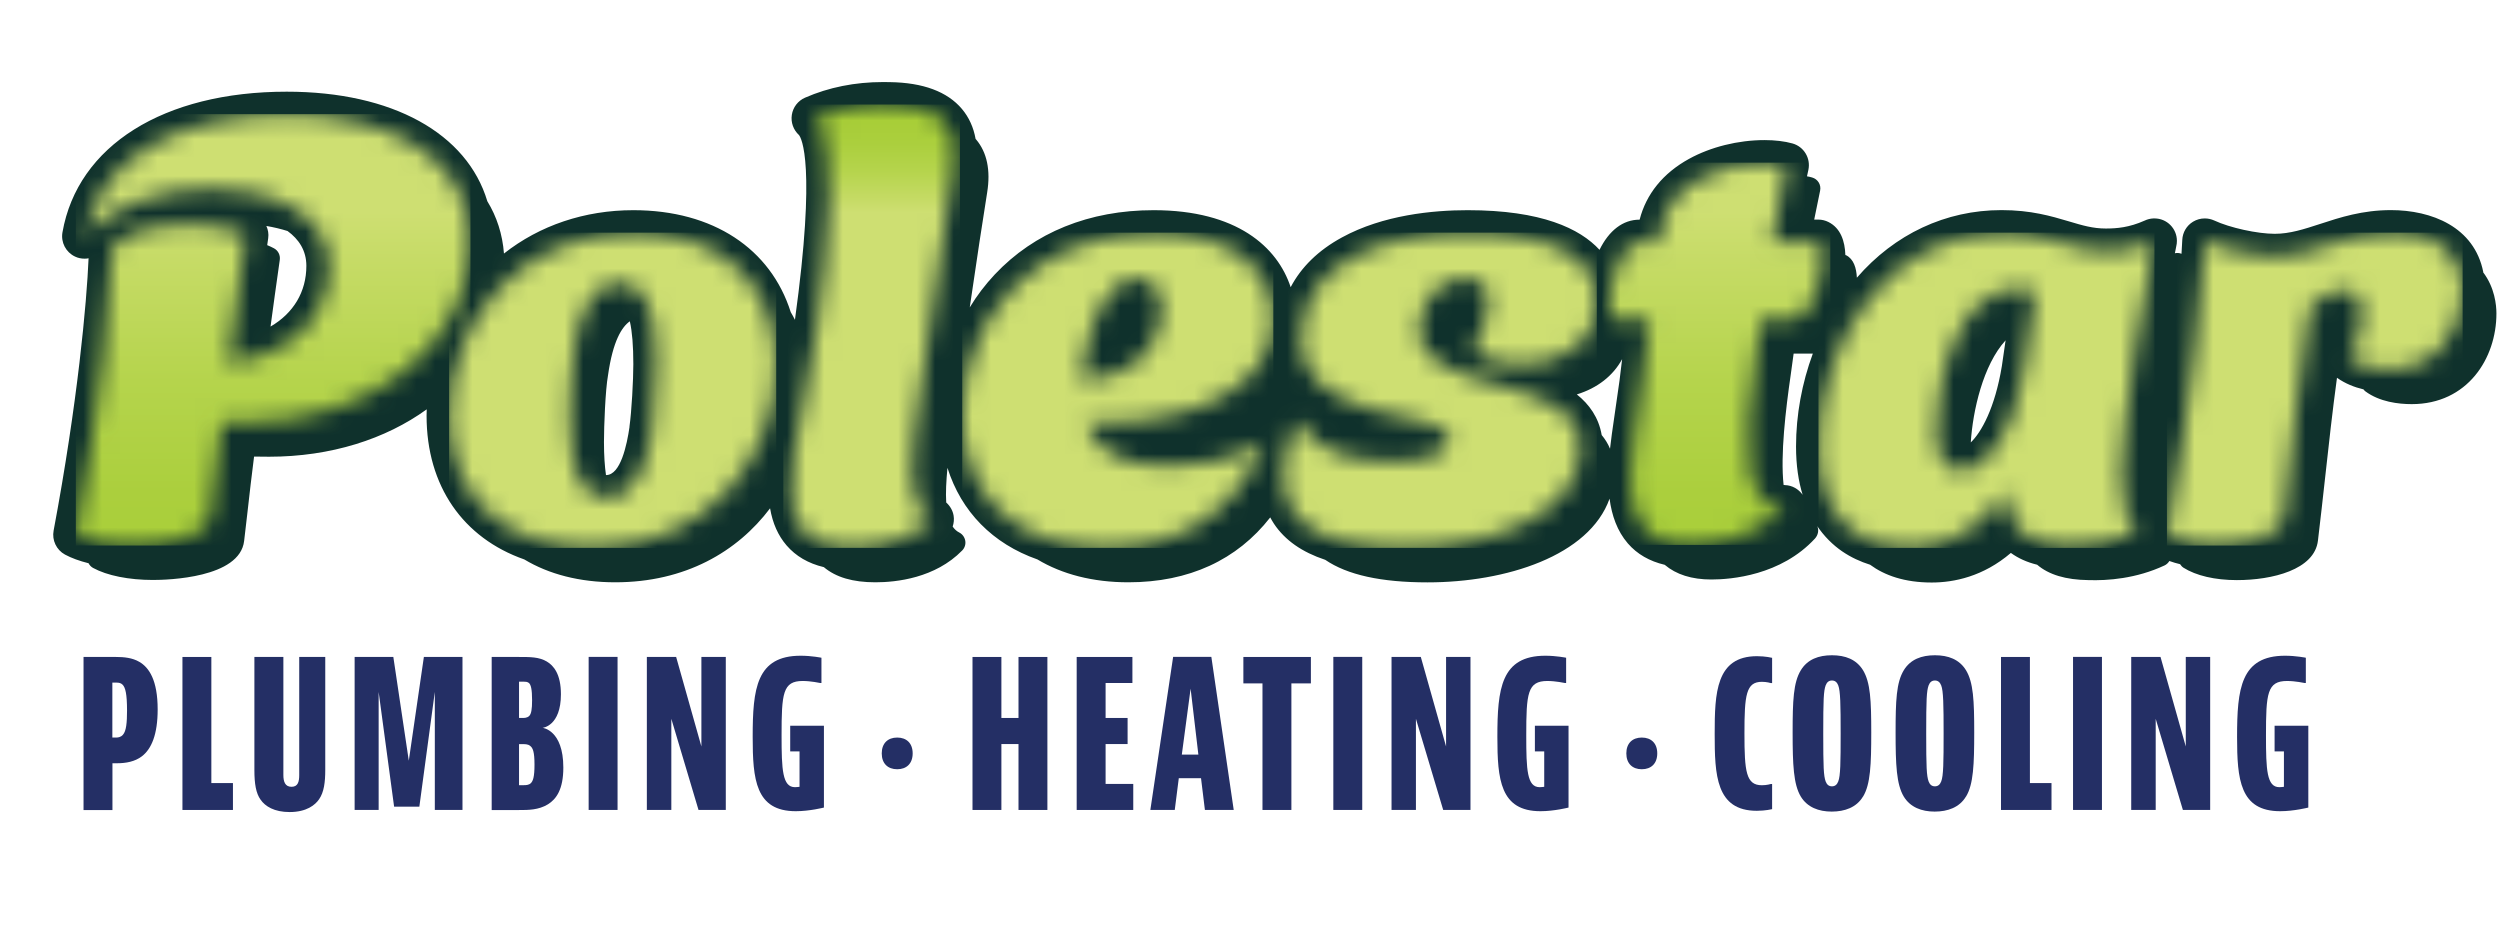 <svg width="135" height="51" viewBox="0 0 135 51" fill="none" xmlns="http://www.w3.org/2000/svg">
<g clip-path="url(#clip0_11516_181341)">
<mask id="mask0_11516_181341" style="mask-type:luminance" maskUnits="userSpaceOnUse" x="-131" y="-154" width="583" height="450">
<path d="M451.364 -153.906H-130.175V295.465H451.364V-153.906Z" fill="white"/>
</mask>
<g mask="url(#mask0_11516_181341)">
<path d="M108.1 19.771C107.727 22.037 106.988 23.35 106.422 23.891C106.531 22.184 107.081 19.716 108.302 18.378L108.1 19.771ZM96.381 26.195C96.356 26.195 96.335 26.191 96.314 26.186C96.138 24.558 96.423 22.146 96.7 20.233L96.856 19.096H97.892C97.305 20.686 96.986 22.402 96.986 24.114C96.986 25.137 97.12 25.998 97.342 26.719C97.124 26.409 96.776 26.207 96.386 26.195M87.457 20.53L87.041 23.43C87.004 23.694 86.97 23.963 86.941 24.231C86.828 23.958 86.677 23.715 86.492 23.493C86.328 22.544 85.825 21.84 85.149 21.298C86.257 20.958 87.105 20.296 87.595 19.393L87.457 20.526V20.53ZM33.994 23.048C33.855 24.021 33.511 25.654 32.731 25.654H32.723C32.656 25.184 32.614 24.605 32.614 23.866C32.614 23.023 32.689 21.055 32.832 20.27C33.096 18.395 33.587 17.648 34.011 17.35C34.137 17.904 34.2 18.68 34.2 19.666C34.2 20.526 34.107 22.226 33.99 23.048M14.609 17.635C14.76 16.515 14.924 15.319 15.109 14.027C15.142 13.775 15.021 13.532 14.798 13.41C14.685 13.347 14.559 13.293 14.429 13.238C14.446 13.108 14.463 12.991 14.483 12.861C14.517 12.63 14.475 12.403 14.383 12.202C14.781 12.269 15.163 12.361 15.528 12.475C16.137 12.919 16.544 13.528 16.544 14.354C16.544 15.768 15.839 16.918 14.609 17.635ZM134.097 14.694C133.615 12.248 131.299 11.346 129.109 11.346C127.573 11.346 126.36 11.74 125.286 12.093C124.409 12.378 123.65 12.626 122.836 12.626C121.9 12.626 120.407 12.298 119.572 11.908C119.408 11.833 119.232 11.795 119.056 11.795C118.837 11.795 118.619 11.854 118.426 11.971C118.078 12.181 117.86 12.55 117.843 12.957C117.835 13.171 117.818 13.431 117.801 13.704C117.688 13.658 117.562 13.649 117.444 13.675C117.47 13.553 117.491 13.431 117.516 13.309C117.541 13.213 117.553 13.112 117.553 13.007C117.553 12.34 117.012 11.795 116.345 11.795H116.337C116.337 11.795 116.303 11.795 116.286 11.795C116.118 11.803 115.959 11.841 115.812 11.912C114.973 12.286 114.306 12.34 113.71 12.34C113.018 12.34 112.447 12.172 111.721 11.954C110.76 11.669 109.674 11.346 108.079 11.346C105.067 11.346 102.314 12.638 100.271 14.996C100.246 14.472 100.099 13.989 99.692 13.784C99.679 13.775 99.662 13.775 99.65 13.771C99.625 13.028 99.398 12.319 98.735 11.988C98.567 11.904 98.379 11.858 98.194 11.858H97.967C98.072 11.321 98.177 10.817 98.286 10.297C98.353 9.982 98.165 9.672 97.854 9.584C97.766 9.558 97.674 9.537 97.577 9.521C97.602 9.403 97.628 9.29 97.653 9.172C97.787 8.543 97.409 7.918 96.793 7.746C96.373 7.628 95.853 7.565 95.286 7.565C93.86 7.565 92.374 7.935 91.204 8.581C89.802 9.353 88.892 10.482 88.54 11.862H88.531C87.641 11.862 86.891 12.441 86.374 13.49C85.317 12.344 83.249 11.35 79.254 11.35C77.383 11.35 74.685 11.606 72.461 12.823C71.19 13.515 70.263 14.426 69.696 15.508C68.983 13.339 66.793 11.35 62.295 11.35C58.821 11.35 55.858 12.55 53.723 14.816C53.207 15.365 52.753 15.961 52.367 16.599C52.737 14.073 53.085 11.757 53.307 10.393C53.5 9.193 53.299 8.228 52.707 7.528C52.699 7.519 52.691 7.511 52.682 7.502C52.573 6.882 52.325 6.336 51.944 5.883C51.155 4.947 49.846 4.461 48.05 4.435C47.932 4.435 47.811 4.431 47.685 4.431C46.17 4.431 44.752 4.716 43.472 5.275C43.09 5.442 42.822 5.791 42.759 6.202C42.696 6.609 42.843 7.016 43.145 7.293C43.267 7.444 44.089 8.841 42.927 17.27C42.855 17.128 42.78 16.989 42.7 16.855C41.618 13.44 38.521 11.35 34.2 11.35C31.569 11.35 29.144 12.172 27.214 13.691C27.134 12.651 26.828 11.703 26.316 10.867C25.221 7.213 21.209 4.951 15.482 4.951C8.836 4.951 4.195 7.863 3.373 12.546C3.277 13.087 3.558 13.624 4.053 13.855C4.216 13.935 4.393 13.968 4.569 13.968C4.64 13.968 4.711 13.964 4.783 13.947C4.686 16.309 4.195 21.739 2.895 28.654C2.798 29.17 3.046 29.694 3.507 29.946C3.864 30.139 4.296 30.294 4.783 30.416C4.837 30.521 4.917 30.609 5.026 30.668C5.781 31.083 6.965 31.318 8.261 31.318C9.042 31.318 12.948 31.217 13.183 29.212L13.359 27.697C13.481 26.619 13.59 25.662 13.72 24.655C14.001 24.663 14.278 24.663 14.534 24.663C17.865 24.663 20.823 23.711 23.043 22.104C23.043 22.217 23.035 22.335 23.035 22.448C23.035 26.258 25.019 29.056 28.313 30.21C29.639 31.007 31.3 31.444 33.222 31.444C37.002 31.444 39.818 29.791 41.584 27.449C41.723 28.259 42.016 28.918 42.474 29.451C42.977 30.034 43.644 30.424 44.488 30.626C45.138 31.175 46.053 31.444 47.27 31.444C48.394 31.444 50.5 31.221 51.96 29.724C52.095 29.585 52.158 29.392 52.124 29.199C52.09 29.006 51.969 28.842 51.797 28.754C51.654 28.683 51.541 28.574 51.444 28.435C51.507 28.247 51.528 28.045 51.495 27.844C51.449 27.567 51.302 27.319 51.096 27.135C51.062 26.606 51.096 25.972 51.163 25.263C51.906 27.63 53.609 29.363 56.022 30.21C57.348 31.007 59.009 31.444 60.931 31.444C64.2 31.444 66.801 30.239 68.593 27.94C68.656 28.058 68.723 28.175 68.798 28.288C69.39 29.174 70.309 29.816 71.563 30.231C72.755 31.045 74.58 31.448 77.089 31.448C81.314 31.448 85.816 30.021 86.916 26.929C87.037 27.84 87.327 28.674 87.902 29.342C88.405 29.925 89.076 30.307 89.895 30.5C90.511 31.024 91.355 31.293 92.412 31.293C93.469 31.293 96.163 31.079 98.009 29.081C98.169 28.905 98.232 28.645 98.139 28.427C98.123 28.389 98.102 28.36 98.076 28.33C98.504 28.981 99.004 29.447 99.465 29.765C99.96 30.105 100.477 30.336 100.984 30.495C101.773 31.075 102.851 31.456 104.311 31.456C105.507 31.456 107.093 31.137 108.587 29.858C108.986 30.147 109.456 30.361 110.005 30.495C110.639 31.037 111.549 31.309 112.77 31.326C113.802 31.36 115.351 31.251 116.886 30.533C116.995 30.483 117.084 30.395 117.146 30.294C117.339 30.365 117.532 30.42 117.725 30.466C117.772 30.538 117.83 30.605 117.906 30.655C118.59 31.087 119.614 31.326 120.788 31.326C122.698 31.326 124.988 30.768 125.169 29.191C125.307 28.037 125.437 26.883 125.563 25.733C125.756 23.984 125.953 22.192 126.197 20.4C126.642 20.715 127.141 20.912 127.628 21.026C127.657 21.063 127.686 21.101 127.728 21.131C128.504 21.705 129.52 21.823 130.233 21.823C133.237 21.823 134.807 19.36 134.807 16.926C134.807 16.482 134.718 15.529 134.089 14.703" fill="#0F312C"/>
</g>
<mask id="mask1_11516_181341" style="mask-type:luminance" maskUnits="userSpaceOnUse" x="4" y="6" width="22" height="24">
<path d="M4.573 12.755C5.979 11.089 8.765 10.196 11.421 10.196C14.526 10.196 17.757 11.442 17.757 14.354C17.757 17.266 15.583 19.217 12.348 19.603C12.57 17.811 12.86 15.634 13.275 12.692C12.57 12.306 11.421 12.117 10.301 12.117C8.35 12.117 6.109 12.596 6.012 13.687C5.95 15.797 5.501 21.399 4.091 28.888C4.796 29.274 5.916 29.463 7.036 29.463C8.987 29.463 11.228 28.985 11.358 27.894C11.58 25.972 11.744 24.47 11.966 22.775C12.415 22.808 12.894 22.808 13.309 22.808C20.282 22.808 25.405 18.457 25.405 12.986C25.405 8.283 20.668 6.172 15.487 6.172C9.537 6.172 5.312 8.572 4.573 12.764" fill="white"/>
</mask>
<g mask="url(#mask1_11516_181341)">
<path d="M25.405 6.164H4.095V29.459H25.405V6.164Z" fill="url(#paint0_linear_11516_181341)"/>
</g>
<mask id="mask2_11516_181341" style="mask-type:luminance" maskUnits="userSpaceOnUse" x="24" y="12" width="18" height="18">
<path d="M30.781 22.612C30.781 21.873 30.844 19.796 31.003 18.932C31.225 17.333 31.771 15.286 33.466 15.286C34.876 15.286 35.417 16.691 35.417 19.67C35.417 20.568 35.321 22.326 35.195 23.22C34.972 24.819 34.427 26.866 32.732 26.866C31.355 26.866 30.781 25.49 30.781 22.612ZM24.252 22.448C24.252 26.51 26.908 29.585 31.997 29.585C38.14 29.585 41.916 24.785 41.916 19.7C41.916 15.634 39.294 12.563 34.204 12.563C28.091 12.563 24.252 17.329 24.252 22.452" fill="white"/>
</mask>
<g mask="url(#mask2_11516_181341)">
<path d="M41.916 12.563H24.252V29.585H41.916V12.563Z" fill="url(#paint1_linear_11516_181341)"/>
</g>
<mask id="mask3_11516_181341" style="mask-type:luminance" maskUnits="userSpaceOnUse" x="42" y="5" width="10" height="25">
<path d="M43.965 6.387C45.278 7.54 44.703 13.427 44.095 17.745C43.709 20.434 43.134 22.738 42.849 24.655C42.303 28.238 43.394 29.581 46.05 29.581C47.107 29.581 49.025 29.358 50.305 28.045C48.895 27.34 49.151 24.877 49.663 21.42C50.304 16.847 51.102 11.371 51.488 9.038C51.84 6.831 50.72 5.677 48.03 5.648C47.921 5.648 47.808 5.644 47.691 5.644C46.688 5.644 45.341 5.782 43.965 6.387Z" fill="white"/>
</mask>
<g mask="url(#mask3_11516_181341)">
<path d="M51.836 5.644H42.299V29.585H51.836V5.644Z" fill="url(#paint2_linear_11516_181341)"/>
</g>
<mask id="mask4_11516_181341" style="mask-type:luminance" maskUnits="userSpaceOnUse" x="51" y="12" width="18" height="18">
<path d="M58.489 19.729C58.841 17.136 59.928 15.026 61.434 15.026C62.492 15.026 62.844 16.083 62.685 17.233C62.395 19.247 60.734 20.497 58.397 20.531L58.493 19.729H58.489ZM51.96 22.448C51.96 26.51 54.616 29.585 59.702 29.585C63.285 29.585 66.516 28.113 68.278 23.892C66.23 24.978 64.468 25.171 63.062 25.171C60.469 25.171 59.127 24.273 58.615 22.771C58.997 22.796 59.374 22.809 59.756 22.809C64.292 22.809 68.756 21.043 68.756 17.203C68.756 14.963 66.998 12.563 62.294 12.563C55.573 12.563 51.96 17.493 51.96 22.452" fill="white"/>
</mask>
<g mask="url(#mask4_11516_181341)">
<path d="M68.76 12.563H51.96V29.585H68.76V12.563Z" fill="url(#paint3_linear_11516_181341)"/>
</g>
<mask id="mask5_11516_181341" style="mask-type:luminance" maskUnits="userSpaceOnUse" x="69" y="12" width="18" height="18">
<path d="M70.263 18.261C70.263 23.09 78.264 22.037 78.264 23.698C78.264 24.403 77.303 24.915 75.13 24.915C72.826 24.915 71.035 24.374 70.011 22.674C67.867 27.86 70.682 29.585 75.868 29.585C80.379 29.585 85.338 27.89 85.338 24.177C85.338 20.014 76.636 21.487 76.636 17.807C76.636 16.59 77.534 15.025 79.07 15.025C80.031 15.025 80.383 15.567 80.383 16.305C80.383 17.136 79.968 18.193 79.519 18.995C80.287 19.54 81.31 19.7 82.141 19.7C84.575 19.7 86.236 18.323 86.236 16.213C86.236 14.228 84.314 12.567 79.263 12.567C74.685 12.567 70.271 14.199 70.271 18.265" fill="white"/>
</mask>
<g mask="url(#mask5_11516_181341)">
<path d="M86.228 12.562H67.863V29.585H86.228V12.562Z" fill="url(#paint4_linear_11516_181341)"/>
</g>
<mask id="mask6_11516_181341" style="mask-type:luminance" maskUnits="userSpaceOnUse" x="86" y="8" width="13" height="22">
<path d="M89.623 12.693L89.589 13.079H88.532C87.189 13.079 86.518 16.918 87.156 17.237H89.077L88.662 20.695L88.246 23.607C87.797 26.774 87.957 29.43 91.188 29.43C92.371 29.43 94.742 29.141 96.34 27.412C94.326 27.349 94.003 24.882 94.867 18.899L95.09 17.233H96.819C98.161 17.233 98.837 13.394 98.195 13.075H95.698C95.984 11.22 96.21 10.1 96.466 8.913C96.156 8.829 95.749 8.779 95.287 8.779C93.185 8.779 89.958 9.777 89.618 12.689" fill="white"/>
</mask>
<g mask="url(#mask6_11516_181341)">
<path d="M98.838 8.782H86.519V29.426H98.838V8.782Z" fill="url(#paint5_linear_11516_181341)"/>
</g>
<mask id="mask7_11516_181341" style="mask-type:luminance" maskUnits="userSpaceOnUse" x="98" y="12" width="19" height="18">
<path d="M104.563 23.25C104.563 20.531 105.767 15.592 108.952 15.592C109.254 15.592 109.569 15.634 109.905 15.731L109.296 19.956C108.721 23.476 107.249 25.398 105.902 25.398C105.1 25.398 104.559 24.823 104.559 23.254M98.198 24.114C98.198 29.203 101.815 29.585 103.095 29.585C104.567 29.585 106.678 29.04 108.373 26.543C108.34 28.625 109.493 29.426 111.574 29.455C111.675 29.455 111.784 29.459 111.893 29.459C112.837 29.459 114.126 29.321 115.414 28.717C114.134 27.374 114.453 24.907 115.317 18.798C115.573 17.069 115.892 15.152 116.341 13.008C115.347 13.457 114.516 13.549 113.719 13.549C111.83 13.549 110.71 12.559 108.088 12.559C101.945 12.559 98.198 18.479 98.198 24.11" fill="white"/>
</mask>
<g mask="url(#mask7_11516_181341)">
<path d="M116.341 12.563H98.198V29.586H116.341V12.563Z" fill="url(#paint6_linear_11516_181341)"/>
</g>
<mask id="mask8_11516_181341" style="mask-type:luminance" maskUnits="userSpaceOnUse" x="117" y="12" width="16" height="18">
<path d="M122.837 13.843C121.684 13.843 120.022 13.457 119.061 13.012C118.965 15.156 118.39 21.236 117.014 28.885C117.622 29.271 118.583 29.46 119.573 29.46C121.268 29.46 123.219 28.981 123.349 27.861C123.798 24.148 124.117 20.439 124.726 16.692C125.3 15.953 126.068 15.668 126.647 15.668C128.086 15.668 127.545 18.102 126.87 19.377C127.478 19.826 128.309 19.952 129.014 19.952C131.607 19.952 132.983 17.808 132.983 15.664C132.983 14.095 132.056 12.559 129.11 12.559C126.551 12.559 124.948 13.839 122.837 13.839" fill="white"/>
</mask>
<g mask="url(#mask8_11516_181341)">
<path d="M132.983 12.563H117.014V29.46H132.983V12.563Z" fill="url(#paint7_linear_11516_181341)"/>
</g>
<path d="M6.072 39.827H6.29C6.378 39.827 6.533 39.806 6.642 39.672C6.818 39.475 6.86 39.013 6.86 38.375C6.86 37.473 6.772 37.121 6.617 36.97C6.529 36.882 6.42 36.861 6.286 36.861H6.067V39.827H6.072ZM6.269 35.476C6.688 35.476 7.146 35.518 7.523 35.74C8.052 36.047 8.514 36.731 8.514 38.312C8.514 39.655 8.182 40.444 7.658 40.843C7.284 41.128 6.802 41.216 6.315 41.216H6.072V43.742H4.511V35.476H6.269Z" fill="#242F65"/>
<path d="M11.413 35.476V42.286H12.579V43.738H9.852V35.476H11.413Z" fill="#242F65"/>
<path d="M15.302 35.476V41.849C15.302 42.202 15.39 42.487 15.743 42.487C16.095 42.487 16.158 42.202 16.158 41.849V35.476H17.564V41.564C17.564 42.244 17.497 42.773 17.232 43.158C17.022 43.465 16.561 43.851 15.638 43.851C14.815 43.851 14.32 43.545 14.069 43.179C13.825 42.84 13.737 42.332 13.737 41.585V35.476H15.298H15.302Z" fill="#242F65"/>
<path d="M21.24 35.476L22.075 41.077L22.889 35.476H24.974V43.738H23.48V37.364L22.645 43.561H21.282L20.447 37.364V43.738H19.15V35.476H21.24Z" fill="#242F65"/>
<path d="M28.028 42.399H28.292C28.38 42.399 28.557 42.399 28.666 42.29C28.775 42.181 28.863 41.984 28.863 41.291C28.863 40.599 28.775 40.381 28.62 40.272C28.511 40.184 28.355 40.184 28.246 40.184H28.028V42.403V42.399ZM28.028 38.77H28.204C28.313 38.77 28.468 38.77 28.578 38.661C28.687 38.551 28.733 38.308 28.733 37.813C28.733 37.209 28.666 36.965 28.557 36.877C28.468 36.81 28.359 36.81 28.271 36.81H28.028V38.766V38.77ZM28.028 35.476C28.645 35.476 29.106 35.476 29.522 35.719C29.895 35.938 30.29 36.399 30.29 37.49C30.29 39.215 29.299 39.303 29.299 39.303C29.299 39.303 30.42 39.412 30.42 41.447C30.42 42.621 30.046 43.15 29.585 43.435C29.081 43.742 28.531 43.742 28.024 43.742H26.551V35.476H28.024H28.028Z" fill="#242F65"/>
<path d="M33.348 35.472H31.787V43.737H33.348V35.472Z" fill="#242F65"/>
<path d="M36.512 35.476L37.875 40.31V35.476H39.193V43.738H37.72L36.252 38.816V43.738H34.93V35.476H36.512Z" fill="#242F65"/>
<path d="M44.492 39.189V43.608C44.492 43.608 43.724 43.805 42.973 43.805C40.796 43.805 40.645 42.089 40.645 39.794C40.645 37.188 40.842 35.409 43.237 35.409C43.829 35.409 44.358 35.518 44.358 35.518V36.882H44.291C44.291 36.882 43.787 36.773 43.347 36.773C42.268 36.773 42.205 37.444 42.205 39.718C42.205 41.577 42.252 42.508 42.931 42.508C43.028 42.508 43.175 42.487 43.175 42.487V40.574H42.671V39.189H44.496H44.492Z" fill="#242F65"/>
<path d="M49.284 40.683C49.284 41.233 48.953 41.539 48.449 41.539C47.946 41.539 47.614 41.233 47.614 40.683C47.614 40.134 47.946 39.828 48.449 39.828C48.953 39.828 49.284 40.134 49.284 40.683Z" fill="#242F65"/>
<path d="M54.075 35.476V38.77H54.999V35.476H56.559V43.738H54.999V40.179H54.075V43.738H52.515V35.476H54.075Z" fill="#242F65"/>
<path d="M61.15 35.476V36.882H59.702V38.77H60.89V40.179H59.702V42.332H61.196V43.738H58.141V35.476H61.15Z" fill="#242F65"/>
<path d="M63.823 40.75H64.712L64.293 37.188L63.818 40.75H63.823ZM65.065 43.737L64.855 42.021H63.655L63.437 43.737H62.119L63.349 35.472H65.413L66.621 43.737H65.06H65.065Z" fill="#242F65"/>
<path d="M70.788 35.476V36.903H69.735V43.738H68.174V36.903H67.142V35.476H70.788Z" fill="#242F65"/>
<path d="M73.561 35.472H72V43.737H73.561V35.472Z" fill="#242F65"/>
<path d="M76.724 35.476L78.088 40.31V35.476H79.406V43.738H77.933L76.46 38.816V43.738H75.143V35.476H76.724Z" fill="#242F65"/>
<path d="M84.701 39.189V43.608C84.701 43.608 83.933 43.805 83.186 43.805C81.009 43.805 80.858 42.089 80.858 39.794C80.858 37.188 81.055 35.409 83.451 35.409C84.042 35.409 84.571 35.518 84.571 35.518V36.882H84.504C84.504 36.882 84 36.773 83.56 36.773C82.481 36.773 82.418 37.444 82.418 39.718C82.418 41.577 82.46 42.508 83.144 42.508C83.241 42.508 83.388 42.487 83.388 42.487V40.574H82.884V39.189H84.709H84.701Z" fill="#242F65"/>
<path d="M89.492 40.683C89.492 41.233 89.161 41.539 88.657 41.539C88.154 41.539 87.822 41.233 87.822 40.683C87.822 40.134 88.154 39.828 88.657 39.828C89.161 39.828 89.492 40.134 89.492 40.683Z" fill="#242F65"/>
<path d="M95.689 43.695C95.689 43.695 95.337 43.783 94.867 43.783C92.656 43.783 92.593 41.837 92.593 39.63C92.593 37.423 92.66 35.434 94.879 35.434C95.341 35.434 95.694 35.522 95.694 35.522V36.886H95.626C95.626 36.886 95.408 36.818 95.144 36.818C94.288 36.818 94.2 37.523 94.2 39.6C94.2 41.677 94.288 42.403 95.144 42.403C95.408 42.403 95.626 42.336 95.626 42.336H95.694V43.7L95.689 43.695Z" fill="#242F65"/>
<path d="M99.265 42.198C99.386 41.9 99.395 41.153 99.395 39.605C99.395 38.056 99.382 37.31 99.265 37.012C99.198 36.836 99.088 36.747 98.925 36.747C98.761 36.747 98.652 36.836 98.585 37.012C98.476 37.318 98.455 37.779 98.455 39.605C98.455 41.43 98.476 41.891 98.585 42.198C98.652 42.374 98.761 42.462 98.925 42.462C99.088 42.462 99.198 42.374 99.265 42.198ZM100.603 43.012C100.251 43.603 99.613 43.826 98.912 43.826C98.212 43.826 97.595 43.595 97.242 43.012C96.848 42.353 96.802 41.296 96.802 39.559C96.802 37.822 96.844 36.856 97.242 36.198C97.603 35.602 98.207 35.384 98.925 35.384C99.642 35.384 100.242 35.602 100.607 36.198C101.002 36.856 101.048 37.826 101.048 39.55C101.048 41.275 101.006 42.353 100.607 43.012" fill="#242F65"/>
<path d="M104.825 42.198C104.946 41.9 104.955 41.153 104.955 39.605C104.955 38.056 104.942 37.31 104.825 37.012C104.757 36.836 104.648 36.747 104.485 36.747C104.321 36.747 104.212 36.836 104.145 37.012C104.036 37.318 104.015 37.779 104.015 39.605C104.015 41.43 104.036 41.891 104.145 42.198C104.212 42.374 104.321 42.462 104.485 42.462C104.648 42.462 104.757 42.374 104.825 42.198ZM106.163 43.012C105.811 43.603 105.173 43.826 104.472 43.826C103.771 43.826 103.155 43.595 102.802 43.012C102.408 42.353 102.362 41.296 102.362 39.559C102.362 37.822 102.404 36.856 102.802 36.198C103.163 35.602 103.767 35.384 104.485 35.384C105.202 35.384 105.802 35.602 106.167 36.198C106.562 36.856 106.608 37.826 106.608 39.55C106.608 41.275 106.566 42.353 106.167 43.012" fill="#242F65"/>
<path d="M109.615 35.476V42.286H110.781V43.738H108.054V35.476H109.615Z" fill="#242F65"/>
<path d="M113.505 35.472H111.944V43.737H113.505V35.472Z" fill="#242F65"/>
<path d="M116.668 35.476L118.032 40.31V35.476H119.349V43.738H117.876L116.408 38.816V43.738H115.086V35.476H116.668Z" fill="#242F65"/>
<path d="M124.649 39.189V43.608C124.649 43.608 123.881 43.805 123.13 43.805C120.953 43.805 120.802 42.089 120.802 39.794C120.802 37.188 120.999 35.409 123.395 35.409C123.986 35.409 124.515 35.518 124.515 35.518V36.882H124.448C124.448 36.882 123.944 36.773 123.504 36.773C122.426 36.773 122.363 37.444 122.363 39.718C122.363 41.577 122.405 42.508 123.088 42.508C123.185 42.508 123.332 42.487 123.332 42.487V40.574H122.828V39.189H124.654H124.649Z" fill="#242F65"/>
</g>
<defs>
<linearGradient id="paint0_linear_11516_181341" x1="16.075" y1="31.34" x2="16.075" y2="11.463" gradientUnits="userSpaceOnUse">
<stop stop-color="#A8CE38"/>
<stop offset="0.24" stop-color="#ABCF3D"/>
<stop offset="0.54" stop-color="#B5D44C"/>
<stop offset="0.87" stop-color="#C6DB66"/>
<stop offset="1" stop-color="#CEDF72"/>
</linearGradient>
<linearGradient id="paint1_linear_11516_181341" x1="34.407" y1="6.58" x2="34.407" y2="11.463" gradientUnits="userSpaceOnUse">
<stop stop-color="#A8CE38"/>
<stop offset="0.24" stop-color="#ABCF3D"/>
<stop offset="0.54" stop-color="#B5D44C"/>
<stop offset="0.87" stop-color="#C6DB66"/>
<stop offset="1" stop-color="#CEDF72"/>
</linearGradient>
<linearGradient id="paint2_linear_11516_181341" x1="48.356" y1="6.579" x2="48.356" y2="11.463" gradientUnits="userSpaceOnUse">
<stop stop-color="#A8CE38"/>
<stop offset="0.24" stop-color="#ABCF3D"/>
<stop offset="0.54" stop-color="#B5D44C"/>
<stop offset="0.87" stop-color="#C6DB66"/>
<stop offset="1" stop-color="#CEDF72"/>
</linearGradient>
<linearGradient id="paint3_linear_11516_181341" x1="61.713" y1="6.58" x2="61.713" y2="11.463" gradientUnits="userSpaceOnUse">
<stop stop-color="#A8CE38"/>
<stop offset="0.24" stop-color="#ABCF3D"/>
<stop offset="0.54" stop-color="#B5D44C"/>
<stop offset="0.87" stop-color="#C6DB66"/>
<stop offset="1" stop-color="#CEDF72"/>
</linearGradient>
<linearGradient id="paint4_linear_11516_181341" x1="78.412" y1="6.579" x2="78.412" y2="11.463" gradientUnits="userSpaceOnUse">
<stop stop-color="#A8CE38"/>
<stop offset="0.24" stop-color="#ABCF3D"/>
<stop offset="0.54" stop-color="#B5D44C"/>
<stop offset="0.87" stop-color="#C6DB66"/>
<stop offset="1" stop-color="#CEDF72"/>
</linearGradient>
<linearGradient id="paint5_linear_11516_181341" x1="93.954" y1="31.34" x2="93.954" y2="11.464" gradientUnits="userSpaceOnUse">
<stop stop-color="#A8CE38"/>
<stop offset="0.24" stop-color="#ABCF3D"/>
<stop offset="0.54" stop-color="#B5D44C"/>
<stop offset="0.87" stop-color="#C6DB66"/>
<stop offset="1" stop-color="#CEDF72"/>
</linearGradient>
<linearGradient id="paint6_linear_11516_181341" x1="108.579" y1="6.58" x2="108.579" y2="11.464" gradientUnits="userSpaceOnUse">
<stop stop-color="#A8CE38"/>
<stop offset="0.24" stop-color="#ABCF3D"/>
<stop offset="0.54" stop-color="#B5D44C"/>
<stop offset="0.87" stop-color="#C6DB66"/>
<stop offset="1" stop-color="#CEDF72"/>
</linearGradient>
<linearGradient id="paint7_linear_11516_181341" x1="126.258" y1="6.58" x2="126.258" y2="11.464" gradientUnits="userSpaceOnUse">
<stop stop-color="#A8CE38"/>
<stop offset="0.24" stop-color="#ABCF3D"/>
<stop offset="0.54" stop-color="#B5D44C"/>
<stop offset="0.87" stop-color="#C6DB66"/>
<stop offset="1" stop-color="#CEDF72"/>
</linearGradient>
<clipPath id="clip0_11516_181341">
<rect width="135" height="50" fill="white" transform="translate(0 0.5)"/>
</clipPath>
</defs>
</svg>
